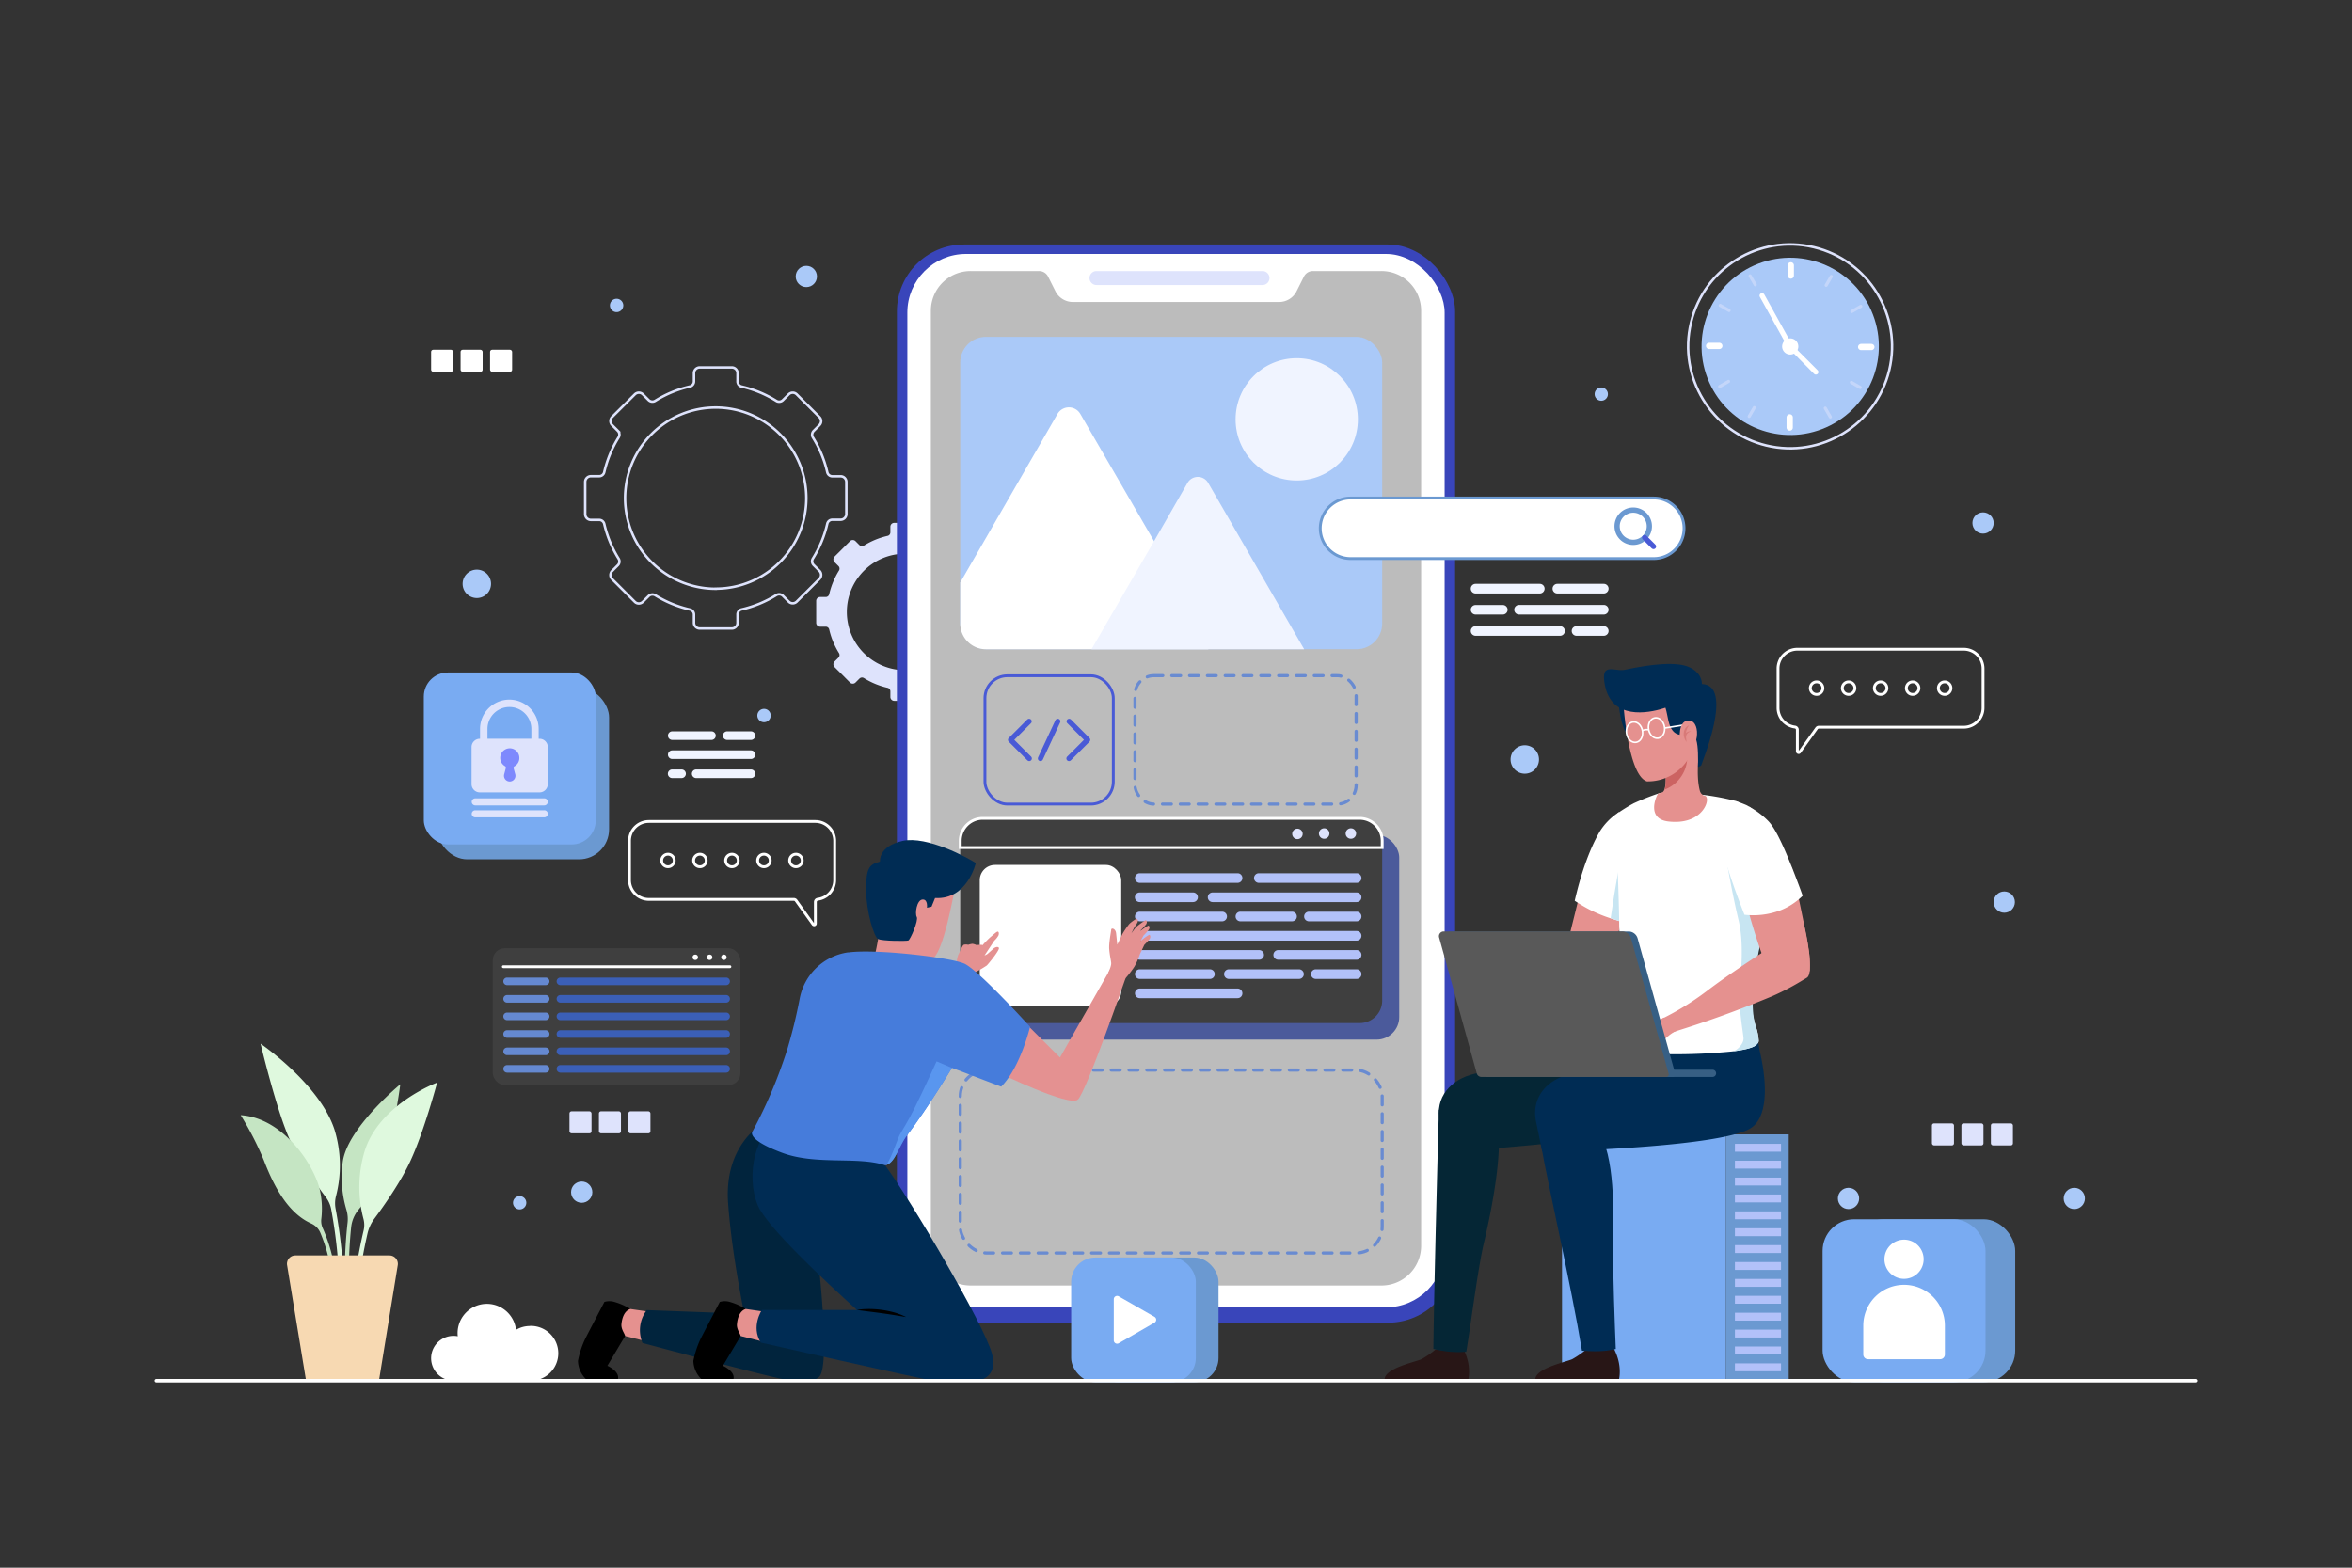 <svg id="OBJECTS" xmlns="http://www.w3.org/2000/svg" viewBox="0 0 750 500"><rect x="0" y="0" width="750" height="500" fill="#333333" stroke="none"/><defs><style>.cls-1,.cls-11,.cls-12,.cls-13,.cls-23,.cls-31,.cls-33,.cls-34,.cls-37,.cls-38,.cls-43,.cls-7{fill:none;}.cls-1,.cls-38{stroke:#dee3fc;}.cls-1,.cls-11,.cls-12,.cls-23,.cls-31,.cls-32,.cls-33,.cls-34,.cls-37,.cls-38,.cls-43{stroke-miterlimit:10;}.cls-1{stroke-width:0.79px;}.cls-2{fill:#dee3fc;}.cls-3{fill:#aac9f8;}.cls-32,.cls-4{fill:#fff;}.cls-5{fill:#3945ba;}.cls-6{fill:#bcbcbc;}.cls-7{stroke:#698bd1;stroke-dasharray:2.84;}.cls-11,.cls-13,.cls-34,.cls-37,.cls-38,.cls-43,.cls-7{stroke-linecap:round;}.cls-13,.cls-7{stroke-linejoin:round;}.cls-8{fill:#4b5a9b;}.cls-9{fill:#3f3f3f;}.cls-10{fill:#b2c1f9;}.cls-11,.cls-23,.cls-31,.cls-37,.cls-43{stroke:#fff;}.cls-11,.cls-12,.cls-31,.cls-32{stroke-width:0.9px;}.cls-12,.cls-13,.cls-34{stroke:#495ad6;}.cls-13,.cls-33,.cls-34{stroke-width:1.67px;}.cls-14{fill:#f0f4ff;}.cls-15{fill:#79abf2;}.cls-16{fill:#6b99d1;}.cls-17{fill:#281616;}.cls-18{fill:#002c54;}.cls-19{fill:#052635;}.cls-20{fill:#e5918f;}.cls-21{fill:#c7e5f2;}.cls-22{fill:#cc6362;}.cls-23{stroke-width:0.5px;}.cls-24{opacity:0.5;}.cls-25{fill:#375f84;}.cls-26{fill:#595959;}.cls-27{fill:#e49191;}.cls-28{fill:#01243d;}.cls-29{fill:#467cdb;}.cls-30{fill:#5996ef;}.cls-32,.cls-33{stroke:#6b99d1;}.cls-35{fill:#6589d1;}.cls-36{fill:#3b5fb7;}.cls-37{stroke-width:2px;}.cls-39{fill:#7e89fd;}.cls-40{fill:#dff9de;}.cls-41{fill:#c5e5c3;}.cls-42{fill:#f7d9b2;}.cls-43{stroke-width:1.11px;}</style></defs><path class="cls-1" d="M269.88,164V153.72a1.81,1.81,0,0,0-1.81-1.81h-2.64a1.67,1.67,0,0,1-1.63-1.28,36.08,36.08,0,0,0-4.57-11.08,1.72,1.72,0,0,1,.22-2.1l1.86-1.86a1.8,1.8,0,0,0,0-2.56l-7.25-7.25a1.8,1.8,0,0,0-2.56,0l-1.86,1.85a1.69,1.69,0,0,1-2.1.22,36.32,36.32,0,0,0-11.08-4.57,1.67,1.67,0,0,1-1.28-1.63V119a1.81,1.81,0,0,0-1.81-1.81H223.12A1.82,1.82,0,0,0,221.3,119v2.63a1.66,1.66,0,0,1-1.27,1.63,36.13,36.13,0,0,0-11.09,4.57,1.69,1.69,0,0,1-2.1-.22L205,125.78a1.82,1.82,0,0,0-2.57,0L195.18,133a1.8,1.8,0,0,0,0,2.56l1.85,1.86a1.68,1.68,0,0,1,.22,2.09,36.48,36.48,0,0,0-4.57,11.09,1.66,1.66,0,0,1-1.63,1.28h-2.63a1.82,1.82,0,0,0-1.82,1.81V164a1.83,1.83,0,0,0,1.82,1.82h2.64a1.65,1.65,0,0,1,1.62,1.27,36.58,36.58,0,0,0,4.57,11.08,1.69,1.69,0,0,1-.22,2.1l-1.85,1.86a1.82,1.82,0,0,0,0,2.57l7.24,7.24a1.82,1.82,0,0,0,2.57,0l1.86-1.85a1.71,1.71,0,0,1,2.1-.23A36.32,36.32,0,0,0,220,194.4,1.65,1.65,0,0,1,221.3,196v2.64a1.82,1.82,0,0,0,1.82,1.81h10.25a1.81,1.81,0,0,0,1.81-1.81V196a1.66,1.66,0,0,1,1.28-1.63,36.32,36.32,0,0,0,11.08-4.57,1.71,1.71,0,0,1,2.1.22l1.86,1.86a1.8,1.8,0,0,0,2.56,0l7.25-7.24a1.82,1.82,0,0,0,0-2.57l-1.86-1.86a1.69,1.69,0,0,1-.22-2.1,36.32,36.32,0,0,0,4.57-11.08,1.65,1.65,0,0,1,1.63-1.27h2.64A1.82,1.82,0,0,0,269.88,164Zm-41.64,23.78a28.9,28.9,0,1,1,28.88-28.91A28.89,28.89,0,0,1,228.24,187.75Z"/><path class="cls-2" d="M317,198.67v-7a1.23,1.23,0,0,0-1.23-1.23H314a1.13,1.13,0,0,1-1.11-.88,24.72,24.72,0,0,0-3.11-7.55,1.15,1.15,0,0,1,.15-1.43l1.26-1.26a1.23,1.23,0,0,0,0-1.75l-4.94-4.94a1.24,1.24,0,0,0-1.75,0l-1.26,1.26a1.15,1.15,0,0,1-1.43.15,24.62,24.62,0,0,0-7.55-3.11,1.13,1.13,0,0,1-.87-1.11V168a1.24,1.24,0,0,0-1.24-1.24h-7a1.23,1.23,0,0,0-1.23,1.24v1.79a1.14,1.14,0,0,1-.87,1.11,24.68,24.68,0,0,0-7.56,3.11,1.15,1.15,0,0,1-1.43-.15l-1.26-1.26a1.24,1.24,0,0,0-1.75,0l-4.94,4.94a1.24,1.24,0,0,0,0,1.75l1.27,1.26a1.16,1.16,0,0,1,.15,1.43,25,25,0,0,0-3.12,7.55,1.13,1.13,0,0,1-1.11.88h-1.79a1.23,1.23,0,0,0-1.24,1.23v7a1.23,1.23,0,0,0,1.24,1.23h1.79a1.13,1.13,0,0,1,1.11.88,25,25,0,0,0,3.12,7.55,1.16,1.16,0,0,1-.15,1.43L266.11,211a1.24,1.24,0,0,0,0,1.75l4.94,4.94a1.24,1.24,0,0,0,1.75,0l1.27-1.27a1.16,1.16,0,0,1,1.43-.15,24.52,24.52,0,0,0,7.55,3.11,1.14,1.14,0,0,1,.87,1.11v1.8a1.23,1.23,0,0,0,1.23,1.24h7a1.24,1.24,0,0,0,1.24-1.24v-1.8a1.13,1.13,0,0,1,.87-1.11,24.62,24.62,0,0,0,7.55-3.11,1.16,1.16,0,0,1,1.43.15l1.26,1.27a1.24,1.24,0,0,0,1.75,0l4.94-4.94a1.23,1.23,0,0,0,0-1.75l-1.26-1.26a1.14,1.14,0,0,1-.15-1.43,24.72,24.72,0,0,0,3.11-7.55,1.13,1.13,0,0,1,1.11-.88h1.8A1.23,1.23,0,0,0,317,198.67Zm-28.37,15.09a18.58,18.58,0,1,1,18.57-18.59A18.58,18.58,0,0,1,288.65,213.76Z"/><circle class="cls-3" cx="185.49" cy="380.23" r="3.39"/><circle class="cls-3" cx="639.12" cy="287.71" r="3.39"/><circle class="cls-3" cx="632.35" cy="166.8" r="3.39"/><circle class="cls-3" cx="510.61" cy="125.7" r="2.12"/><path class="cls-3" d="M198.75,97.41a2.13,2.13,0,1,1-2.13-2.12A2.13,2.13,0,0,1,198.75,97.41Z"/><path class="cls-3" d="M245.76,228.21a2.13,2.13,0,1,1-2.13-2.13A2.12,2.12,0,0,1,245.76,228.21Z"/><path class="cls-3" d="M167.83,383.62a2.12,2.12,0,1,1-2.12-2.13A2.12,2.12,0,0,1,167.83,383.62Z"/><circle class="cls-3" cx="589.45" cy="382.23" r="3.39"/><circle class="cls-3" cx="661.45" cy="382.23" r="3.39"/><circle class="cls-3" cx="257.12" cy="88.18" r="3.39"/><path class="cls-3" d="M490.75,242.24a4.53,4.53,0,1,1-4.53-4.54A4.53,4.53,0,0,1,490.75,242.24Z"/><path class="cls-3" d="M156.58,186.21a4.53,4.53,0,1,1-4.53-4.53A4.53,4.53,0,0,1,156.58,186.21Z"/><rect class="cls-4" x="137.47" y="111.55" width="7.03" height="7.03" rx="0.66"/><rect class="cls-4" x="146.87" y="111.55" width="7.03" height="7.03" rx="0.66"/><rect class="cls-4" x="156.27" y="111.55" width="7.03" height="7.03" rx="0.66"/><rect class="cls-2" x="616.05" y="358.29" width="7.03" height="7.03" rx="0.66"/><rect class="cls-2" x="625.45" y="358.29" width="7.03" height="7.03" rx="0.66"/><rect class="cls-2" x="634.85" y="358.29" width="7.03" height="7.03" rx="0.66"/><rect class="cls-2" x="181.59" y="354.44" width="7.03" height="7.03" rx="0.66"/><rect class="cls-2" x="190.98" y="354.44" width="7.03" height="7.03" rx="0.66"/><rect class="cls-2" x="200.38" y="354.44" width="7.03" height="7.03" rx="0.66"/><rect class="cls-5" x="286" y="77.99" width="178" height="343.86" rx="21.35"/><rect class="cls-4" x="289.33" y="81" width="171.33" height="335.96" rx="18.7"/><path class="cls-6" d="M453.17,99.11V397.33A12.66,12.66,0,0,1,440.5,410h-131a12.66,12.66,0,0,1-12.67-12.66V99.11A12.66,12.66,0,0,1,309.5,86.45h21.84a3.2,3.2,0,0,1,2.87,1.77l2.32,4.63a6.24,6.24,0,0,0,5.61,3.47h65.72a6.24,6.24,0,0,0,5.61-3.47l2.32-4.63a3.2,3.2,0,0,1,2.87-1.77H440.5A12.66,12.66,0,0,1,453.17,99.11Z"/><path class="cls-2" d="M402.58,90.91H349.65a2.23,2.23,0,0,1-2.23-2.23h0a2.23,2.23,0,0,1,2.23-2.23h52.93a2.23,2.23,0,0,1,2.23,2.23h0A2.23,2.23,0,0,1,402.58,90.91Z"/><rect class="cls-7" x="306.2" y="341.29" width="134.55" height="58.35" rx="8.38"/><rect class="cls-7" x="361.92" y="215.49" width="70.52" height="40.97" rx="6.04"/><rect class="cls-8" x="311.1" y="266.28" width="135.08" height="65.3" rx="7.2"/><path class="cls-9" d="M440.75,268.19v50.93a7.18,7.18,0,0,1-7.19,7.18H313.39a7.18,7.18,0,0,1-7.19-7.18V268.19a7.19,7.19,0,0,1,7.19-7.19H433.56A7.19,7.19,0,0,1,440.75,268.19Z"/><rect class="cls-4" x="312.42" y="275.87" width="45.12" height="45.12" rx="4.86"/><path class="cls-10" d="M394.64,281.58H363.46a1.54,1.54,0,0,1-1.54-1.54h0a1.54,1.54,0,0,1,1.54-1.53h31.18a1.53,1.53,0,0,1,1.53,1.53h0A1.53,1.53,0,0,1,394.64,281.58Z"/><path class="cls-10" d="M380.43,287.71h-17a1.54,1.54,0,0,1-1.54-1.54h0a1.53,1.53,0,0,1,1.54-1.53h17a1.53,1.53,0,0,1,1.54,1.53h0A1.54,1.54,0,0,1,380.43,287.71Z"/><path class="cls-10" d="M432.6,287.71H386.68a1.54,1.54,0,0,1-1.54-1.54h0a1.53,1.53,0,0,1,1.54-1.53H432.6a1.52,1.52,0,0,1,1.53,1.53h0A1.53,1.53,0,0,1,432.6,287.71Z"/><path class="cls-10" d="M389.72,293.84H363.46a1.54,1.54,0,0,1-1.54-1.54h0a1.53,1.53,0,0,1,1.54-1.53h26.26a1.53,1.53,0,0,1,1.53,1.53h0A1.54,1.54,0,0,1,389.72,293.84Z"/><path class="cls-10" d="M412,293.84H395.5A1.54,1.54,0,0,1,394,292.3h0a1.53,1.53,0,0,1,1.54-1.53H412a1.53,1.53,0,0,1,1.54,1.53h0A1.54,1.54,0,0,1,412,293.84Z"/><path class="cls-10" d="M432.6,293.84H417.4a1.54,1.54,0,0,1-1.54-1.54h0a1.53,1.53,0,0,1,1.54-1.53h15.2a1.52,1.52,0,0,1,1.53,1.53h0A1.53,1.53,0,0,1,432.6,293.84Z"/><path class="cls-10" d="M432.6,300H363.46a1.54,1.54,0,0,1-1.54-1.54h0a1.53,1.53,0,0,1,1.54-1.53H432.6a1.52,1.52,0,0,1,1.53,1.53h0A1.53,1.53,0,0,1,432.6,300Z"/><path class="cls-10" d="M401.51,306.1H363.46a1.54,1.54,0,0,1-1.54-1.54h0a1.54,1.54,0,0,1,1.54-1.54h38.05a1.54,1.54,0,0,1,1.54,1.54h0A1.54,1.54,0,0,1,401.51,306.1Z"/><path class="cls-10" d="M432.6,306.1h-25a1.54,1.54,0,0,1-1.54-1.54h0a1.54,1.54,0,0,1,1.54-1.54h25a1.53,1.53,0,0,1,1.53,1.54h0A1.53,1.53,0,0,1,432.6,306.1Z"/><path class="cls-10" d="M385.82,312.22H363.46a1.53,1.53,0,0,1-1.54-1.53h0a1.54,1.54,0,0,1,1.54-1.54h22.36a1.54,1.54,0,0,1,1.53,1.54h0A1.53,1.53,0,0,1,385.82,312.22Z"/><path class="cls-10" d="M414.22,312.22H391.87a1.53,1.53,0,0,1-1.54-1.53h0a1.54,1.54,0,0,1,1.54-1.54h22.35a1.54,1.54,0,0,1,1.54,1.54h0A1.53,1.53,0,0,1,414.22,312.22Z"/><path class="cls-10" d="M432.6,312.22h-13a1.53,1.53,0,0,1-1.54-1.53h0a1.54,1.54,0,0,1,1.54-1.54h13a1.53,1.53,0,0,1,1.53,1.54h0A1.52,1.52,0,0,1,432.6,312.22Z"/><path class="cls-10" d="M394.64,318.35H363.46a1.53,1.53,0,0,1-1.54-1.53h0a1.54,1.54,0,0,1,1.54-1.54h31.18a1.53,1.53,0,0,1,1.53,1.54h0A1.52,1.52,0,0,1,394.64,318.35Z"/><path class="cls-10" d="M432.6,281.58H401.42a1.54,1.54,0,0,1-1.54-1.54h0a1.54,1.54,0,0,1,1.54-1.53H432.6a1.53,1.53,0,0,1,1.53,1.53h0A1.53,1.53,0,0,1,432.6,281.58Z"/><path class="cls-11" d="M440.75,268.19v2.14H306.2v-2.14a7.19,7.19,0,0,1,7.19-7.19H433.56A7.19,7.19,0,0,1,440.75,268.19Z"/><path class="cls-2" d="M415.39,265.83a1.67,1.67,0,1,1-3.33,0,1.67,1.67,0,0,1,3.33,0Z"/><path class="cls-2" d="M423.92,265.83a1.67,1.67,0,1,1-1.67-1.66A1.67,1.67,0,0,1,423.92,265.83Z"/><path class="cls-2" d="M432.44,265.83a1.67,1.67,0,1,1-1.66-1.66A1.66,1.66,0,0,1,432.44,265.83Z"/><rect class="cls-12" x="314.08" y="215.53" width="40.93" height="40.93" rx="7.15"/><polyline class="cls-13" points="328.16 230.07 322.26 235.97 328.2 241.91"/><polyline class="cls-13" points="340.93 230.07 346.82 235.97 340.88 241.91"/><line class="cls-13" x1="337.3" y1="230.07" x2="331.78" y2="241.91"/><rect class="cls-3" x="306.2" y="107.44" width="134.55" height="99.63" rx="8.18"/><circle class="cls-14" cx="413.5" cy="133.75" r="19.5"/><path class="cls-4" d="M385.29,207.07H314.38a8.18,8.18,0,0,1-8.18-8.18V185.78l31-53.75a4.21,4.21,0,0,1,7.3,0L368,172.61l17.4,30.14A4.14,4.14,0,0,1,385.29,207.07Z"/><path class="cls-14" d="M415.87,207.07H348.06L368,172.61,378.68,154a3.79,3.79,0,0,1,6.57,0Z"/><rect class="cls-15" x="498.09" y="361.8" width="52.28" height="78.56"/><rect class="cls-16" x="550.37" y="361.8" width="20.02" height="78.56" transform="translate(1120.75 802.16) rotate(180)"/><rect class="cls-10" x="553.23" y="364.82" width="14.7" height="2.51"/><rect class="cls-10" x="553.23" y="370.2" width="14.7" height="2.51"/><rect class="cls-10" x="553.23" y="375.59" width="14.7" height="2.51"/><rect class="cls-10" x="553.23" y="380.98" width="14.7" height="2.51"/><rect class="cls-10" x="553.23" y="386.36" width="14.7" height="2.51"/><rect class="cls-10" x="553.23" y="391.75" width="14.7" height="2.51"/><rect class="cls-10" x="553.23" y="397.13" width="14.7" height="2.51"/><rect class="cls-10" x="553.23" y="402.52" width="14.7" height="2.51"/><rect class="cls-10" x="553.23" y="407.91" width="14.7" height="2.51"/><rect class="cls-10" x="553.23" y="413.29" width="14.7" height="2.51"/><rect class="cls-10" x="553.23" y="418.68" width="14.7" height="2.51"/><rect class="cls-10" x="553.23" y="424.07" width="14.7" height="2.51"/><rect class="cls-10" x="553.23" y="429.45" width="14.7" height="2.51"/><rect class="cls-10" x="553.23" y="434.84" width="14.7" height="2.51"/><path class="cls-17" d="M489.6,440.36h26.57s1.48-4.73-1.73-10.59c0,0-2.14,1.72-8.55.56a27.92,27.92,0,0,1-4.52,3.15C499.52,434.38,488.88,436.47,489.6,440.36Z"/><path class="cls-18" d="M491.45,365.45c1.72,10.24,9.64,44.88,13,65.34,6.22.53,9.21-.18,10.79-.55-.31-7.13-.92-24.2-.85-31.69.12-12.65.71-29.33-4.86-38.49l-18.72,1.48c.11,1,.22,1.79.31,2.37S491.35,365,491.45,365.45Z"/><path class="cls-17" d="M441.54,440.36h26.57s1.49-4.73-1.73-10.59c0,0-2.14,1.72-8.54.56a28.42,28.42,0,0,1-4.52,3.15C451.46,434.38,440.83,436.47,441.54,440.36Z"/><path class="cls-19" d="M457.07,430.19a30.28,30.28,0,0,0,10.49.94c1.41-8.22,3.64-26.32,5.65-34.81,3.12-13.18,6.17-31.32,4.05-37.79l-18.42-4.62C458.78,354.49,457.28,410,457.07,430.19Z"/><path class="cls-19" d="M530.38,335h0c-.37-3.65-.8-6.3-.8-6.3l-20.58,5-17.48,4c-6.48,1.44-14.31,3.18-21.21,4.74-7.75,1.76-12.89,7.64-11.19,15.4l1.94,9.4c10.83-.14,61.76-5,66.12-7.23C532.1,357.58,533.58,348.79,530.38,335Z"/><path class="cls-18" d="M561.1,335h0a28.43,28.43,0,0,0-2.14-7.55l-19.24,6.28-17.48,4c-6.48,1.44-14.31,3.18-21.21,4.74-7.75,1.76-12.89,7.64-11.19,15.4l1.94,9.4c10.83-.14,56.11-1.72,66.12-7.23C562.73,357.41,564.31,348.79,561.1,335Z"/><path class="cls-20" d="M503.5,305.53s9.14-4.13,11.65,0c1.38,2.27.43,6.48-2.69,8.25S491.73,323,475.1,327.16a39.93,39.93,0,0,0-1.86-4.74,88.22,88.22,0,0,0,14.88-8.3,94.55,94.55,0,0,1,15.38-8.59Z"/><path class="cls-20" d="M505.78,277,498,308.28s.81,7.91,8.8,4S520,283.49,520,283.49Z"/><path class="cls-4" d="M519,294.49c-1-.24-1.9-.49-2.79-.76s-1.78-.55-2.61-.84a44,44,0,0,1-11.46-5.61c2.34-10.18,5.15-17,7.66-21.51a1.86,1.86,0,0,0,.19-.34l.2-.33a19.61,19.61,0,0,1,5.45-5.67l.66-.46.92,16.34.16,1.68Z"/><path class="cls-21" d="M519,294.49c-1-.24-1.9-.49-2.79-.76s-1.78-.55-2.61-.84c1.57-11,3-17.92,3-17.92l.8,2Z"/><path class="cls-4" d="M565.28,266.24c-.19,4.83-1,12.6-1.77,20.4-.23,2.47-.46,5-.64,7.36-.14,1.49-2.39,9.46-2.48,10.88-.4,6.82-3.74,11.93-.58,22.31a16.36,16.36,0,0,1,1,4.8c0,.71-.93,1.45-1.29,1.66-1.33.76-3.94,1.3-7.1,1.69h0a183.48,183.48,0,0,1-19.71.9c-6.8,0-17-1.08-18.32-2.8-1.18-1.57-.09-3.85.47-7,2.51-14.24,1.62-21.66,1.46-31.93,0-.26,0-.51,0-.78-.26-15.85-1.3-29.41-.57-34.3l.66-.46c1.08-.74,2.14-1.39,3.16-2l.32-.18c.31-.18.63-.35.93-.51a2.42,2.42,0,0,1,.36-.18,77.05,77.05,0,0,1,7.6-3c.24-.08.47-.16.66-.21,1.81-.11,3.79-.14,5.91-.08,1.85.06,4.68.3,7.76.7h0a81.66,81.66,0,0,1,10.3,1.93l0,0a21.21,21.21,0,0,1,8.11,5.68A27,27,0,0,1,565.28,266.24Z"/><path class="cls-21" d="M559.81,327.19a16.36,16.36,0,0,1,1,4.8c0,.71-.93,1.45-1.29,1.66-1.33.76-3.94,1.3-7.1,1.69,1.3-.16,3.55-2.23,3.55-4.09,0-1.31-1.69-10.13-1.22-15.82s1.39-14.74-.37-22-3.43-16.77-3.43-16.77l9.93,6s1.28,1.8,2.68,4c-.23,2.47-.46,5-.64,7.36C562.73,295.49,556.65,316.81,559.81,327.19Z"/><path class="cls-18" d="M516.13,224.35s.86,10.39,4.3,11.09,2.6-3.72,2.6-3.72l-.48-4.93Z"/><path class="cls-20" d="M532,262c-6.74-.8-4.23-7.36-3.3-8.86.24-.08,1.4-.43,1.49-.49h0a1.89,1.89,0,0,0,.53-.78c.66-1.73.36-5.17.33-5.4h0v-.62c.11-.41.23-.8.31-1.17l3.55-2.79,7.5-5.89s-2,9.86-.39,16.08a2.34,2.34,0,0,0,1,1.49s0,0,0,0a1.67,1.67,0,0,0,.75.27C545.64,254.68,543.07,263.3,532,262Z"/><path class="cls-22" d="M538,242.24a11.17,11.17,0,0,1-7.21,9.6c.67-1.71.36-5.16.34-5.38l3-2.35Z"/><path class="cls-20" d="M517.78,225.83s1.55,21.55,7.37,23.38a15.13,15.13,0,0,0,12.74-6.46c1.53-2.06,3.47-2.53,4.1-5,1-4,2.48-11.51.63-16C540,215.32,518,210.24,517.78,225.83Z"/><path class="cls-18" d="M542.71,218.17c-.1-3.91-4.06-5.38-4.06-5.38-3.94-1.84-12.14-1-20.59.84-2,.44-4.47-.77-5.85.19-1.67,1.16,0,6.46,0,6.46,3.26,9.87,15.26,6.66,18.86,5.44.86,2.54.75,6.07,2.88,7.9,1.22,1,3.34,1.06,5.49.71.27.5,1.26.94,1.46,1.63.68,2.31.58,5.92.56,8.7l1-.49C542.6,243.41,553.12,218.49,542.71,218.17Z"/><path class="cls-23" d="M523.74,233.09c.31,1.79-.57,3.43-2,3.67s-2.77-1-3.07-2.81.58-3.44,2-3.67S523.44,231.3,523.74,233.09Z"/><path class="cls-23" d="M530.77,231.78c.31,1.78-.57,3.43-2,3.66s-2.76-1-3.07-2.81.58-3.43,2-3.67S530.47,230,530.77,231.78Z"/><path class="cls-23" d="M523.74,233.09s.31-.5,1.93-.36"/><line class="cls-23" x1="530.83" y1="232.2" x2="536.84" y2="231.24"/><path class="cls-20" d="M537.29,238.87c4.13,1.59,5.43-8.6,1.5-9.05-3-.34-3.11,3.81-3.11,3.81S534.92,238,537.29,238.87Z"/><g class="cls-24"><path class="cls-22" d="M538.65,231.36a3.31,3.31,0,0,0-.51.72,4.29,4.29,0,0,0-.51,1.74,5.47,5.47,0,0,0,0,1c0,.32,0,.63.07.89s0,.5.07.66,0,.26,0,.26l-.14-.21a3.58,3.58,0,0,1-.34-.59,3.63,3.63,0,0,1-.3-.93,3.51,3.51,0,0,1-.08-1.13,3.15,3.15,0,0,1,.31-1.12,2.49,2.49,0,0,1,.6-.82A1.9,1.9,0,0,1,538.65,231.36Z"/><path class="cls-22" d="M539.3,233.29a2.1,2.1,0,0,0-.4.1,2.14,2.14,0,0,0-.74.47,2.12,2.12,0,0,0-.53,1l-.68-.24a3.55,3.55,0,0,1,.24-.41,2.21,2.21,0,0,1,.76-.68,2.32,2.32,0,0,1,.92-.29A1.89,1.89,0,0,1,539.3,233.29Z"/></g><path class="cls-20" d="M577.08,309.65h0c-1.81,2.11-8.72,3.65-12,.73-1-.93-2.22-3.38-3.38-6.42a199.82,199.82,0,0,1-5.73-19.4l15.45-7.89s2,8.91,3.7,17.38c0,0,0,.08,0,.23.56,2.71,1.08,5.38,1.49,7.67l0,.18A33,33,0,0,1,577.08,309.65Z"/><path class="cls-4" d="M550.09,273.75c1.49,6.21,6.18,18,6.18,18a24.57,24.57,0,0,0,11.34-1.37,20.85,20.85,0,0,0,7.22-4.69s-3.11-8.74-5.9-15c-2.51-5.64-4-7.74-5.1-8.86a24.42,24.42,0,0,0-6.13-4.56Z"/><path class="cls-4" d="M569.62,277.8l-9.06-3.91-7.14-18.4s1.3.4,3,1.09h0l.23.1.13.05c1.54.72,7.52,4.25,11.65,17,0,.11.07.21.1.32.44,1.48.76,2.66.94,3.27a1.8,1.8,0,0,0,0,.19Z"/><path class="cls-20" d="M577.08,309.65h0c-.13,1.14-.44,1.95-1,2.24l-1.44.86a77.69,77.69,0,0,1-9.58,5,346.73,346.73,0,0,1-33.43,12,39,39,0,0,0-2-4.67,87.81,87.81,0,0,0,14.52-8.91c7.2-5.5,17.56-12.18,17.56-12.18l2.62-3.08s9.3-8.56,10.8-6.83c0,0,0,.08,0,.23.23.89,1,4.18,1.49,7.67l0,.18A33,33,0,0,1,577.08,309.65Z"/><path class="cls-20" d="M530.64,324.54a5.74,5.74,0,0,1-3.67.71c-1-.22-1.44-.64-2.2-.77a17.44,17.44,0,0,1-3.77-.88c-1-.49-1.39-.54-1.36.46s2,1.87,2.54,2.15a5,5,0,0,1,1.28,1.28c.07.11-3.28,1.87-4.19,1.52a2.53,2.53,0,0,0-.11,1.26c.15.45.84.61.89.83s-.15.69,0,1,.77.37,1,1,0,.6.16,1.21,1,.72,1.11,1,.07.68.39.9,3.35-.75,4.45-1.23,4.05-4.71,7.32-6.16Z"/><path class="cls-25" d="M546.08,343.48H522.59v-2.3h23.49a1.14,1.14,0,0,1,1.15,1.15h0A1.15,1.15,0,0,1,546.08,343.48Z"/><path class="cls-25" d="M533.37,343.48H474.54a1.58,1.58,0,0,1-1.52-1.15L461,299a1.51,1.51,0,0,1,1.45-1.91h56.9a3,3,0,0,1,2.84,2.16l12,43.19A.83.83,0,0,1,533.37,343.48Z"/><path class="cls-26" d="M531.24,343.48H472.41a1.55,1.55,0,0,1-1.51-1.15l-12-43.35a1.51,1.51,0,0,1,1.45-1.91h56.9a3,3,0,0,1,2.84,2.16l12,43.19A.83.83,0,0,1,531.24,343.48Z"/><path class="cls-27" d="M298.06,315.47l6.82-7a17.73,17.73,0,0,1,.61-3.77c.37-.66,1.33-3.09,1.8-3.36a2.55,2.55,0,0,1,1.44,0,6.43,6.43,0,0,1,1.37-.32,4.07,4.07,0,0,1,1.22.39s1-.07,1.44-.07a.91.91,0,0,1,.56.12,28.68,28.68,0,0,1,2.44-2.52c.8-.64,2-1.81,2.37-1.81s.49.6.25,1.24a7,7,0,0,1-1.33,1.66l-3.11,4.71a6,6,0,0,0,.82-.39c.28-.18,2.18-1.95,2.29-2s1-.63,1.46-.07-3.25,5.06-3.85,5.66a33.46,33.46,0,0,1-4.05,2.34s-3.63,6.54-4,7S298.06,315.47,298.06,315.47Z"/><path class="cls-27" d="M304.48,283.22s-3.81,22-7.39,22.56c0,0-14.31.58-17.49-16.78-2.77-15,8.32-18.25,13.5-17.1S305.59,273.8,304.48,283.22Z"/><path class="cls-27" d="M291.84,302.25s-2,2.71-2.71,9.25a21.24,21.24,0,0,1-11.45-2A81,81,0,0,0,281,290.27"/><path class="cls-18" d="M287.8,268.2c-7.82,1.73-7.19,6.6-7.19,6.6-3.66.91-4.45,2.42-4.42,9.17s2.48,14.87,3.83,15.53,9,.69,9.62.46,3.32-6.43,2.69-7.52,0-5.38,1.81-5.54,1.44,2.6,1.44,2.6l1.46-.32,1.13-2.77c10.33.61,13-11.16,13-11.16C308.69,273.63,295.62,266.48,287.8,268.2Z"/><path class="cls-20" d="M201,417.49l7.9,1.14-2.62,9.23-8.56-2.16a5.56,5.56,0,0,1,1.78-8.21A2.81,2.81,0,0,1,201,417.49Z"/><path class="cls-28" d="M260,393.78l-11.65-35.27s-3.53-1.26-5.34,0c0,0-12.13,6.53-10.84,25.13,1,14,3.94,29.25,5.14,35.35l-31.08-1.15a10.59,10.59,0,0,0-1.36,10.49s39.06,10.5,44.56,11.47c4.47.79,9.37,1.4,11.73-.62C265.34,435.61,260,393.78,260,393.78Z"/><path class="cls-20" d="M237.83,417.49l7.9,1.14-2.62,9.23-8.56-2.16a5.56,5.56,0,0,1,1.78-8.21A2.81,2.81,0,0,1,237.83,417.49Z"/><path d="M235,422.33c-.18,1.81,1.41,3.45,1.12,3.9s-5.6,9.37-5.6,9.37,4,1.75,3.36,4.27H223.68a8.4,8.4,0,0,1-2.58-5.82,29.46,29.46,0,0,1,2.5-7.44c1.81-3.5,5.93-11.38,5.93-11.38a5.7,5.7,0,0,1,3.38.06,20.56,20.56,0,0,1,4.92,2.2S235.4,417.84,235,422.33Z"/><path class="cls-18" d="M316.33,431.77c-2.51-9.36-26.1-49.31-34.09-60.1-16.39-7.12-33.87-13.16-33.87-13.16-7.23,1.72-10.79,16.29-6.69,26,2.82,6.66,20.66,23.42,31.58,33.29l-30.32,0s-3.57,5.34-.33,10.41c0,0,50.42,11.47,54.84,12.11s14.35,0,14.35,0S318.44,439.64,316.33,431.77Z"/><path d="M198.16,422.33c-.18,1.81,1.41,3.45,1.12,3.9s-5.6,9.37-5.6,9.37,4,1.75,3.36,4.27H186.88a8.4,8.4,0,0,1-2.58-5.82,29.46,29.46,0,0,1,2.5-7.44c1.81-3.5,5.93-11.38,5.93-11.38a5.7,5.7,0,0,1,3.38.06,20.78,20.78,0,0,1,4.92,2.2S198.6,417.84,198.16,422.33Z"/><path class="cls-27" d="M354.29,308.68,338,337.28l-11.65-11.61L316.75,340l2.79,1.35-1,.83s22.47,10.95,25.16,8.53,15.24-38.8,15.24-38.8Z"/><path class="cls-29" d="M328.46,327.49s-3.07,12.95-9.21,19.09l-15.71-6s-7.29,12.26-14.42,21.66c-2.74,3.63-3.65,8.74-6.87,9.41-.2-.07-.39-.13-.59-.18-8.73-2.62-21.61.16-32.24-3.79-11.74-4.37-9.46-6.83-9.46-6.83a151.65,151.65,0,0,0,11.16-26.42A162,162,0,0,0,255,318.52a18.34,18.34,0,0,1,15.44-14.77l.26,0c8.9-1.13,32.2,1.62,36.73,3.56S328.46,327.49,328.46,327.49Z"/><path class="cls-30" d="M303.54,340.6s-7.29,12.26-14.42,21.66c-2.74,3.63-3.65,8.74-6.87,9.41,1.41-.5,3.75-7.92,4.58-9.59s2.17-3.33,5.05-9.16,6.77-14.4,6.77-14.4Z"/><path d="M273.26,417.8a6.38,6.38,0,0,1,.68-.11c.44-.05,1.06-.14,1.82-.17a30,30,0,0,1,5.5.26,28.64,28.64,0,0,1,2.9.55,21.1,21.1,0,0,1,2.47.73,17.38,17.38,0,0,1,1.68.69c.4.18.62.3.62.3l-.68-.1c-.43-.09-1.05-.18-1.78-.3-1.46-.25-3.41-.56-5.36-.82-1-.15-1.95-.26-2.86-.38l-2.52-.32Z"/><path class="cls-27" d="M366.44,298.15a15.37,15.37,0,0,0-2.73,2l.93-1.77a17.81,17.81,0,0,0,1.66-1.84c.45-.65.21-1.3-.13-1.33A13.32,13.32,0,0,0,363.6,297l.19-.36a17.11,17.11,0,0,0,1.67-1.83c.44-.65.21-1.3-.14-1.34a22.29,22.29,0,0,0-3.17,2.34l-1.37,1.84,1-2a8.11,8.11,0,0,0,.91-1.39c.36-.73.1-.95-.1-1.19s-2.1,1.17-2.59,1.74a28.63,28.63,0,0,0-2.14,3.18l-1.58,3.28c-.11-.95-.26-2.58-.38-3.62-.16-1.49-1.51-1.84-1.56-1.12s-.8,4.31-.63,6.25.5,3.21.62,4.3-1,3.27-1,3.27,4.52,2.81,5.27,2a34.81,34.81,0,0,0,3.11-4,20.93,20.93,0,0,0,1.77-4l1.42-3a17.36,17.36,0,0,0,1.66-1.83C367,298.84,366.79,298.19,366.44,298.15Z"/><path class="cls-31" d="M626.19,207.07H573.13a6.16,6.16,0,0,0-6.16,6.16v12.54a6.17,6.17,0,0,0,5.38,6.11.88.88,0,0,1,.78.88v6.86a.41.41,0,0,0,.74.24l5.4-7.56a.88.88,0,0,1,.73-.37h46.19a6.16,6.16,0,0,0,6.16-6.16V213.23A6.16,6.16,0,0,0,626.19,207.07Z"/><path class="cls-31" d="M581.27,219.48a2,2,0,1,1-2-2A2,2,0,0,1,581.27,219.48Z"/><path class="cls-31" d="M591.48,219.48a2,2,0,1,1-2-2A2,2,0,0,1,591.48,219.48Z"/><path class="cls-31" d="M601.69,219.48a2,2,0,1,1-2-2A2,2,0,0,1,601.69,219.48Z"/><path class="cls-31" d="M611.9,219.48a2,2,0,1,1-2-2A2,2,0,0,1,611.9,219.48Z"/><path class="cls-31" d="M622.11,219.48a2,2,0,1,1-2-2A2,2,0,0,1,622.11,219.48Z"/><path class="cls-31" d="M206.89,262H260a6.16,6.16,0,0,1,6.16,6.16v12.53a6.15,6.15,0,0,1-5.38,6.11.9.9,0,0,0-.78.88v6.87a.4.4,0,0,1-.73.23l-5.41-7.55a.89.89,0,0,0-.73-.38H206.89a6.16,6.16,0,0,1-6.16-6.16V268.19A6.16,6.16,0,0,1,206.89,262Z"/><path class="cls-31" d="M251.81,274.44a2,2,0,1,0,2-2A2,2,0,0,0,251.81,274.44Z"/><path class="cls-31" d="M241.6,274.44a2,2,0,1,0,2-2A2,2,0,0,0,241.6,274.44Z"/><path class="cls-31" d="M231.4,274.44a2,2,0,1,0,2-2A2,2,0,0,0,231.4,274.44Z"/><path class="cls-31" d="M221.19,274.44a2,2,0,1,0,2-2A2,2,0,0,0,221.19,274.44Z"/><path class="cls-31" d="M211,274.44a2,2,0,1,0,2-2A2,2,0,0,0,211,274.44Z"/><path class="cls-32" d="M527.36,178.15H430.64A9.66,9.66,0,0,1,421,168.5h0a9.66,9.66,0,0,1,9.66-9.66h96.72A9.66,9.66,0,0,1,537,168.5h0A9.66,9.66,0,0,1,527.36,178.15Z"/><path class="cls-33" d="M525.94,167.83a5.14,5.14,0,1,1-5.14-5.14A5.14,5.14,0,0,1,525.94,167.83Z"/><line class="cls-34" x1="524.44" y1="171.46" x2="527.27" y2="174.3"/><rect class="cls-16" x="348.81" y="401.08" width="39.75" height="39.75" rx="7.71"/><rect class="cls-15" x="341.57" y="401.08" width="39.75" height="39.75" rx="7.71"/><path class="cls-4" d="M356.75,413.45,368.16,420a1.06,1.06,0,0,1,0,1.83l-11.41,6.59a1.06,1.06,0,0,1-1.59-.92V414.37A1.06,1.06,0,0,1,356.75,413.45Z"/><rect class="cls-16" x="590.65" y="388.87" width="51.96" height="51.96" rx="10.08"/><rect class="cls-15" x="581.18" y="388.87" width="51.96" height="51.96" rx="10.08"/><path class="cls-4" d="M613.41,401.62a6.25,6.25,0,1,1-6.25-6.24A6.24,6.24,0,0,1,613.41,401.62Z"/><path class="cls-4" d="M620.18,422.75V432a1.52,1.52,0,0,1-1.51,1.51h-23a1.51,1.51,0,0,1-1.51-1.51v-9.22a13,13,0,0,1,13-13h0A13,13,0,0,1,620.18,422.75Z"/><path class="cls-14" d="M491,189.28H470.54a1.54,1.54,0,0,1-1.54-1.53h0a1.54,1.54,0,0,1,1.54-1.54H491a1.54,1.54,0,0,1,1.54,1.54h0A1.54,1.54,0,0,1,491,189.28Z"/><path class="cls-14" d="M511.4,189.28H496.62a1.54,1.54,0,0,1-1.54-1.53h0a1.54,1.54,0,0,1,1.54-1.54H511.4a1.54,1.54,0,0,1,1.54,1.54h0A1.54,1.54,0,0,1,511.4,189.28Z"/><path class="cls-14" d="M479.22,196h-8.68A1.54,1.54,0,0,1,469,194.5h0a1.54,1.54,0,0,1,1.54-1.54h8.68a1.54,1.54,0,0,1,1.53,1.54h0A1.54,1.54,0,0,1,479.22,196Z"/><path class="cls-14" d="M511.4,196h-27a1.54,1.54,0,0,1-1.54-1.53h0a1.54,1.54,0,0,1,1.54-1.54h27a1.54,1.54,0,0,1,1.54,1.54h0A1.54,1.54,0,0,1,511.4,196Z"/><path class="cls-14" d="M497.46,202.78H470.54a1.54,1.54,0,0,1-1.54-1.53h0a1.54,1.54,0,0,1,1.54-1.54h26.92a1.54,1.54,0,0,1,1.54,1.54h0A1.54,1.54,0,0,1,497.46,202.78Z"/><path class="cls-14" d="M511.4,202.78h-8.68a1.53,1.53,0,0,1-1.53-1.53h0a1.53,1.53,0,0,1,1.53-1.54h8.68a1.54,1.54,0,0,1,1.54,1.54h0A1.54,1.54,0,0,1,511.4,202.78Z"/><rect class="cls-9" x="157.14" y="302.43" width="78.96" height="43.65" rx="3.82"/><line class="cls-11" x1="160.5" y1="308.32" x2="232.75" y2="308.32"/><circle class="cls-4" cx="230.84" cy="305.32" r="0.87"/><circle class="cls-4" cx="226.28" cy="305.32" r="0.87"/><circle class="cls-4" cx="221.71" cy="305.32" r="0.87"/><path class="cls-35" d="M174,314.2H161.71A1.21,1.21,0,0,1,160.5,313h0a1.21,1.21,0,0,1,1.21-1.21H174a1.21,1.21,0,0,1,1.21,1.21h0A1.21,1.21,0,0,1,174,314.2Z"/><path class="cls-35" d="M174,319.78H161.71a1.21,1.21,0,0,1-1.21-1.21h0a1.21,1.21,0,0,1,1.21-1.21H174a1.21,1.21,0,0,1,1.21,1.21h0A1.21,1.21,0,0,1,174,319.78Z"/><path class="cls-35" d="M174,325.36H161.71a1.21,1.21,0,0,1-1.21-1.2h0a1.21,1.21,0,0,1,1.21-1.21H174a1.21,1.21,0,0,1,1.21,1.21h0A1.21,1.21,0,0,1,174,325.36Z"/><path class="cls-35" d="M174,331H161.71a1.21,1.21,0,0,1-1.21-1.21h0a1.21,1.21,0,0,1,1.21-1.21H174a1.21,1.21,0,0,1,1.21,1.21h0A1.21,1.21,0,0,1,174,331Z"/><path class="cls-35" d="M174,336.53H161.71a1.21,1.21,0,0,1-1.21-1.21h0a1.21,1.21,0,0,1,1.21-1.21H174a1.21,1.21,0,0,1,1.21,1.21h0A1.21,1.21,0,0,1,174,336.53Z"/><path class="cls-35" d="M174,342.11H161.71a1.21,1.21,0,0,1-1.21-1.2h0a1.21,1.21,0,0,1,1.21-1.21H174a1.21,1.21,0,0,1,1.21,1.21h0A1.21,1.21,0,0,1,174,342.11Z"/><path class="cls-36" d="M231.54,314.2H178.71A1.21,1.21,0,0,1,177.5,313h0a1.21,1.21,0,0,1,1.21-1.21h52.83a1.21,1.21,0,0,1,1.21,1.21h0A1.21,1.21,0,0,1,231.54,314.2Z"/><path class="cls-36" d="M231.54,319.78H178.71a1.21,1.21,0,0,1-1.21-1.21h0a1.21,1.21,0,0,1,1.21-1.21h52.83a1.21,1.21,0,0,1,1.21,1.21h0A1.21,1.21,0,0,1,231.54,319.78Z"/><path class="cls-36" d="M231.54,325.36H178.71a1.21,1.21,0,0,1-1.21-1.2h0a1.21,1.21,0,0,1,1.21-1.21h52.83a1.21,1.21,0,0,1,1.21,1.21h0A1.21,1.21,0,0,1,231.54,325.36Z"/><path class="cls-36" d="M231.54,331H178.71a1.21,1.21,0,0,1-1.21-1.21h0a1.21,1.21,0,0,1,1.21-1.21h52.83a1.21,1.21,0,0,1,1.21,1.21h0A1.21,1.21,0,0,1,231.54,331Z"/><path class="cls-36" d="M231.54,336.53H178.71a1.21,1.21,0,0,1-1.21-1.21h0a1.21,1.21,0,0,1,1.21-1.21h52.83a1.21,1.21,0,0,1,1.21,1.21h0A1.21,1.21,0,0,1,231.54,336.53Z"/><path class="cls-36" d="M231.54,342.11H178.71a1.21,1.21,0,0,1-1.21-1.2h0a1.21,1.21,0,0,1,1.21-1.21h52.83a1.21,1.21,0,0,1,1.21,1.21h0A1.21,1.21,0,0,1,231.54,342.11Z"/><circle class="cls-1" cx="570.87" cy="110.49" r="32.51" transform="translate(330.4 639.9) rotate(-76.53)"/><circle class="cls-3" cx="570.87" cy="110.49" r="28.26" transform="translate(4.11 240.44) rotate(-23.87)"/><path class="cls-4" d="M573.44,110.49a2.58,2.58,0,1,1-2.57-2.57A2.57,2.57,0,0,1,573.44,110.49Z"/><path class="cls-4" d="M570.58,110h0a.81.81,0,0,1-1.09-.31l-8.31-15a.8.8,0,0,1,.31-1.09h0a.82.82,0,0,1,1.1.31l8.31,15A.81.81,0,0,1,570.58,110Z"/><path class="cls-4" d="M571.27,110.9h0a.81.81,0,0,1,1.14,0l7.19,7.19a.8.8,0,0,1,0,1.14h0a.8.8,0,0,1-1.14,0L571.27,112A.81.81,0,0,1,571.27,110.9Z"/><line class="cls-37" x1="571.04" y1="87.88" x2="571.04" y2="84.63"/><line class="cls-37" x1="593.48" y1="110.67" x2="596.73" y2="110.67"/><line class="cls-37" x1="570.69" y1="133.11" x2="570.69" y2="136.36"/><line class="cls-37" x1="548.25" y1="110.32" x2="545" y2="110.32"/><g class="cls-24"><line class="cls-38" x1="559.71" y1="90.82" x2="558.08" y2="88"/><line class="cls-38" x1="590.54" y1="99.33" x2="593.36" y2="97.71"/><line class="cls-38" x1="582.03" y1="130.17" x2="583.65" y2="132.98"/><line class="cls-38" x1="551.19" y1="121.65" x2="548.37" y2="123.28"/></g><g class="cls-24"><line class="cls-38" x1="551.36" y1="99.03" x2="548.55" y2="97.41"/><line class="cls-38" x1="582.32" y1="90.99" x2="583.95" y2="88.18"/><line class="cls-38" x1="590.37" y1="121.95" x2="593.18" y2="123.58"/><line class="cls-38" x1="559.41" y1="130" x2="557.78" y2="132.81"/></g><rect class="cls-16" x="139.39" y="219.24" width="54.83" height="54.83" rx="9.57"/><rect class="cls-15" x="135.14" y="214.49" width="54.83" height="54.83" rx="7.67"/><path class="cls-2" d="M172.06,235.63h-.29v-3.14a9.35,9.35,0,0,0-18.7,0v3.14H153a2.63,2.63,0,0,0-2.63,2.63v11.83a2.63,2.63,0,0,0,2.63,2.63h19.05a2.63,2.63,0,0,0,2.62-2.63V238.26A2.63,2.63,0,0,0,172.06,235.63Zm-16.62-3.14a7,7,0,0,1,14,0v3.14h-14Z"/><path class="cls-39" d="M165.61,241.72a3.05,3.05,0,1,0-4.59,2.63.55.55,0,0,1,.28.61l-.53,2a1.83,1.83,0,1,0,3.54,0l-.53-1.94a.55.55,0,0,1,.28-.62A3,3,0,0,0,165.61,241.72Z"/><path class="cls-2" d="M173.55,256.87h-22a1.14,1.14,0,0,1-1.13-1.13h0a1.13,1.13,0,0,1,1.13-1.12h22a1.12,1.12,0,0,1,1.13,1.12h0A1.13,1.13,0,0,1,173.55,256.87Z"/><path class="cls-2" d="M173.55,260.68h-22a1.13,1.13,0,0,1-1.13-1.12h0a1.13,1.13,0,0,1,1.13-1.13h22a1.12,1.12,0,0,1,1.13,1.13h0A1.12,1.12,0,0,1,173.55,260.68Z"/><path class="cls-14" d="M226.87,236h-12.5a1.37,1.37,0,0,1-1.37-1.37h0a1.37,1.37,0,0,1,1.37-1.37h12.5a1.37,1.37,0,0,1,1.37,1.37h0A1.37,1.37,0,0,1,226.87,236Z"/><path class="cls-14" d="M239.46,242.07H214.37A1.37,1.37,0,0,1,213,240.7h0a1.38,1.38,0,0,1,1.37-1.37h25.09a1.37,1.37,0,0,1,1.37,1.37h0A1.37,1.37,0,0,1,239.46,242.07Z"/><path class="cls-14" d="M217.34,248.16h-3a1.38,1.38,0,0,1-1.37-1.37h0a1.37,1.37,0,0,1,1.37-1.37h3a1.37,1.37,0,0,1,1.37,1.37h0A1.38,1.38,0,0,1,217.34,248.16Z"/><path class="cls-14" d="M239.46,248.16H222a1.38,1.38,0,0,1-1.37-1.37h0a1.37,1.37,0,0,1,1.37-1.37h17.47a1.37,1.37,0,0,1,1.37,1.37h0A1.37,1.37,0,0,1,239.46,248.16Z"/><path class="cls-14" d="M239.46,236h-7.57a1.37,1.37,0,0,1-1.37-1.37h0a1.37,1.37,0,0,1,1.37-1.37h7.57a1.37,1.37,0,0,1,1.37,1.37h0A1.37,1.37,0,0,1,239.46,236Z"/><path class="cls-4" d="M169,422.92a8.61,8.61,0,0,0-4.45,1.22,9.35,9.35,0,0,0-18.64,1.05,8.77,8.77,0,0,0,.06,1,7.14,7.14,0,1,0-1.32,14.15H169a8.73,8.73,0,1,0,0-17.45Z"/><path class="cls-40" d="M107,385.44a9.26,9.26,0,0,1,.13-3.92,38.9,38.9,0,0,0-.44-21.14c-4.67-14.59-23.6-27.51-23.6-27.51s5.13,21.53,9.36,30.69c3.09,6.71,8.5,14.35,11.51,18.37a9,9,0,0,1,1.65,3.77A156.93,156.93,0,0,1,108.26,416l1.42.06A158,158,0,0,0,107,385.44Z"/><path class="cls-41" d="M122.14,371.73a170.48,170.48,0,0,0,5.51-25.9s-17,14-18.37,24.84a36.43,36.43,0,0,0,1.16,15.1,10.35,10.35,0,0,1,.4,4.1,143.71,143.71,0,0,0-.35,28.36l1.28-.15a141.57,141.57,0,0,1,.2-26.62,10.54,10.54,0,0,1,2.34-5.62A44.5,44.5,0,0,0,122.14,371.73Z"/><path class="cls-40" d="M139.39,345.28S121.1,352.07,116.32,367a39.83,39.83,0,0,0-.4,21.84,7.6,7.6,0,0,1,0,3.73,167.09,167.09,0,0,0-4.35,35.21H113a166.43,166.43,0,0,1,4.21-34.45,12.91,12.91,0,0,1,2.17-4.64c3.12-4.2,8.43-11.76,11.5-18.43C135.23,360.88,139.39,345.28,139.39,345.28Z"/><path class="cls-41" d="M107.12,408.29a51,51,0,0,0-4.22-16.6,5.61,5.61,0,0,1-.43-3,27.57,27.57,0,0,0-.43-8.93c-1.48-7.33-11.21-23.16-25.29-24.09A102.92,102.92,0,0,1,84.11,370c3.16,8.27,7.68,16.92,15.16,20.24a5.62,5.62,0,0,1,2.9,3,48.83,48.83,0,0,1,3.67,15.12Z"/><path class="cls-42" d="M97.6,440.36h23.24l6-36.84a2.69,2.69,0,0,0-2.65-3.11h-30a2.67,2.67,0,0,0-2.64,3.11Z"/><line class="cls-43" x1="49.89" y1="440.36" x2="700.11" y2="440.36"/></svg>